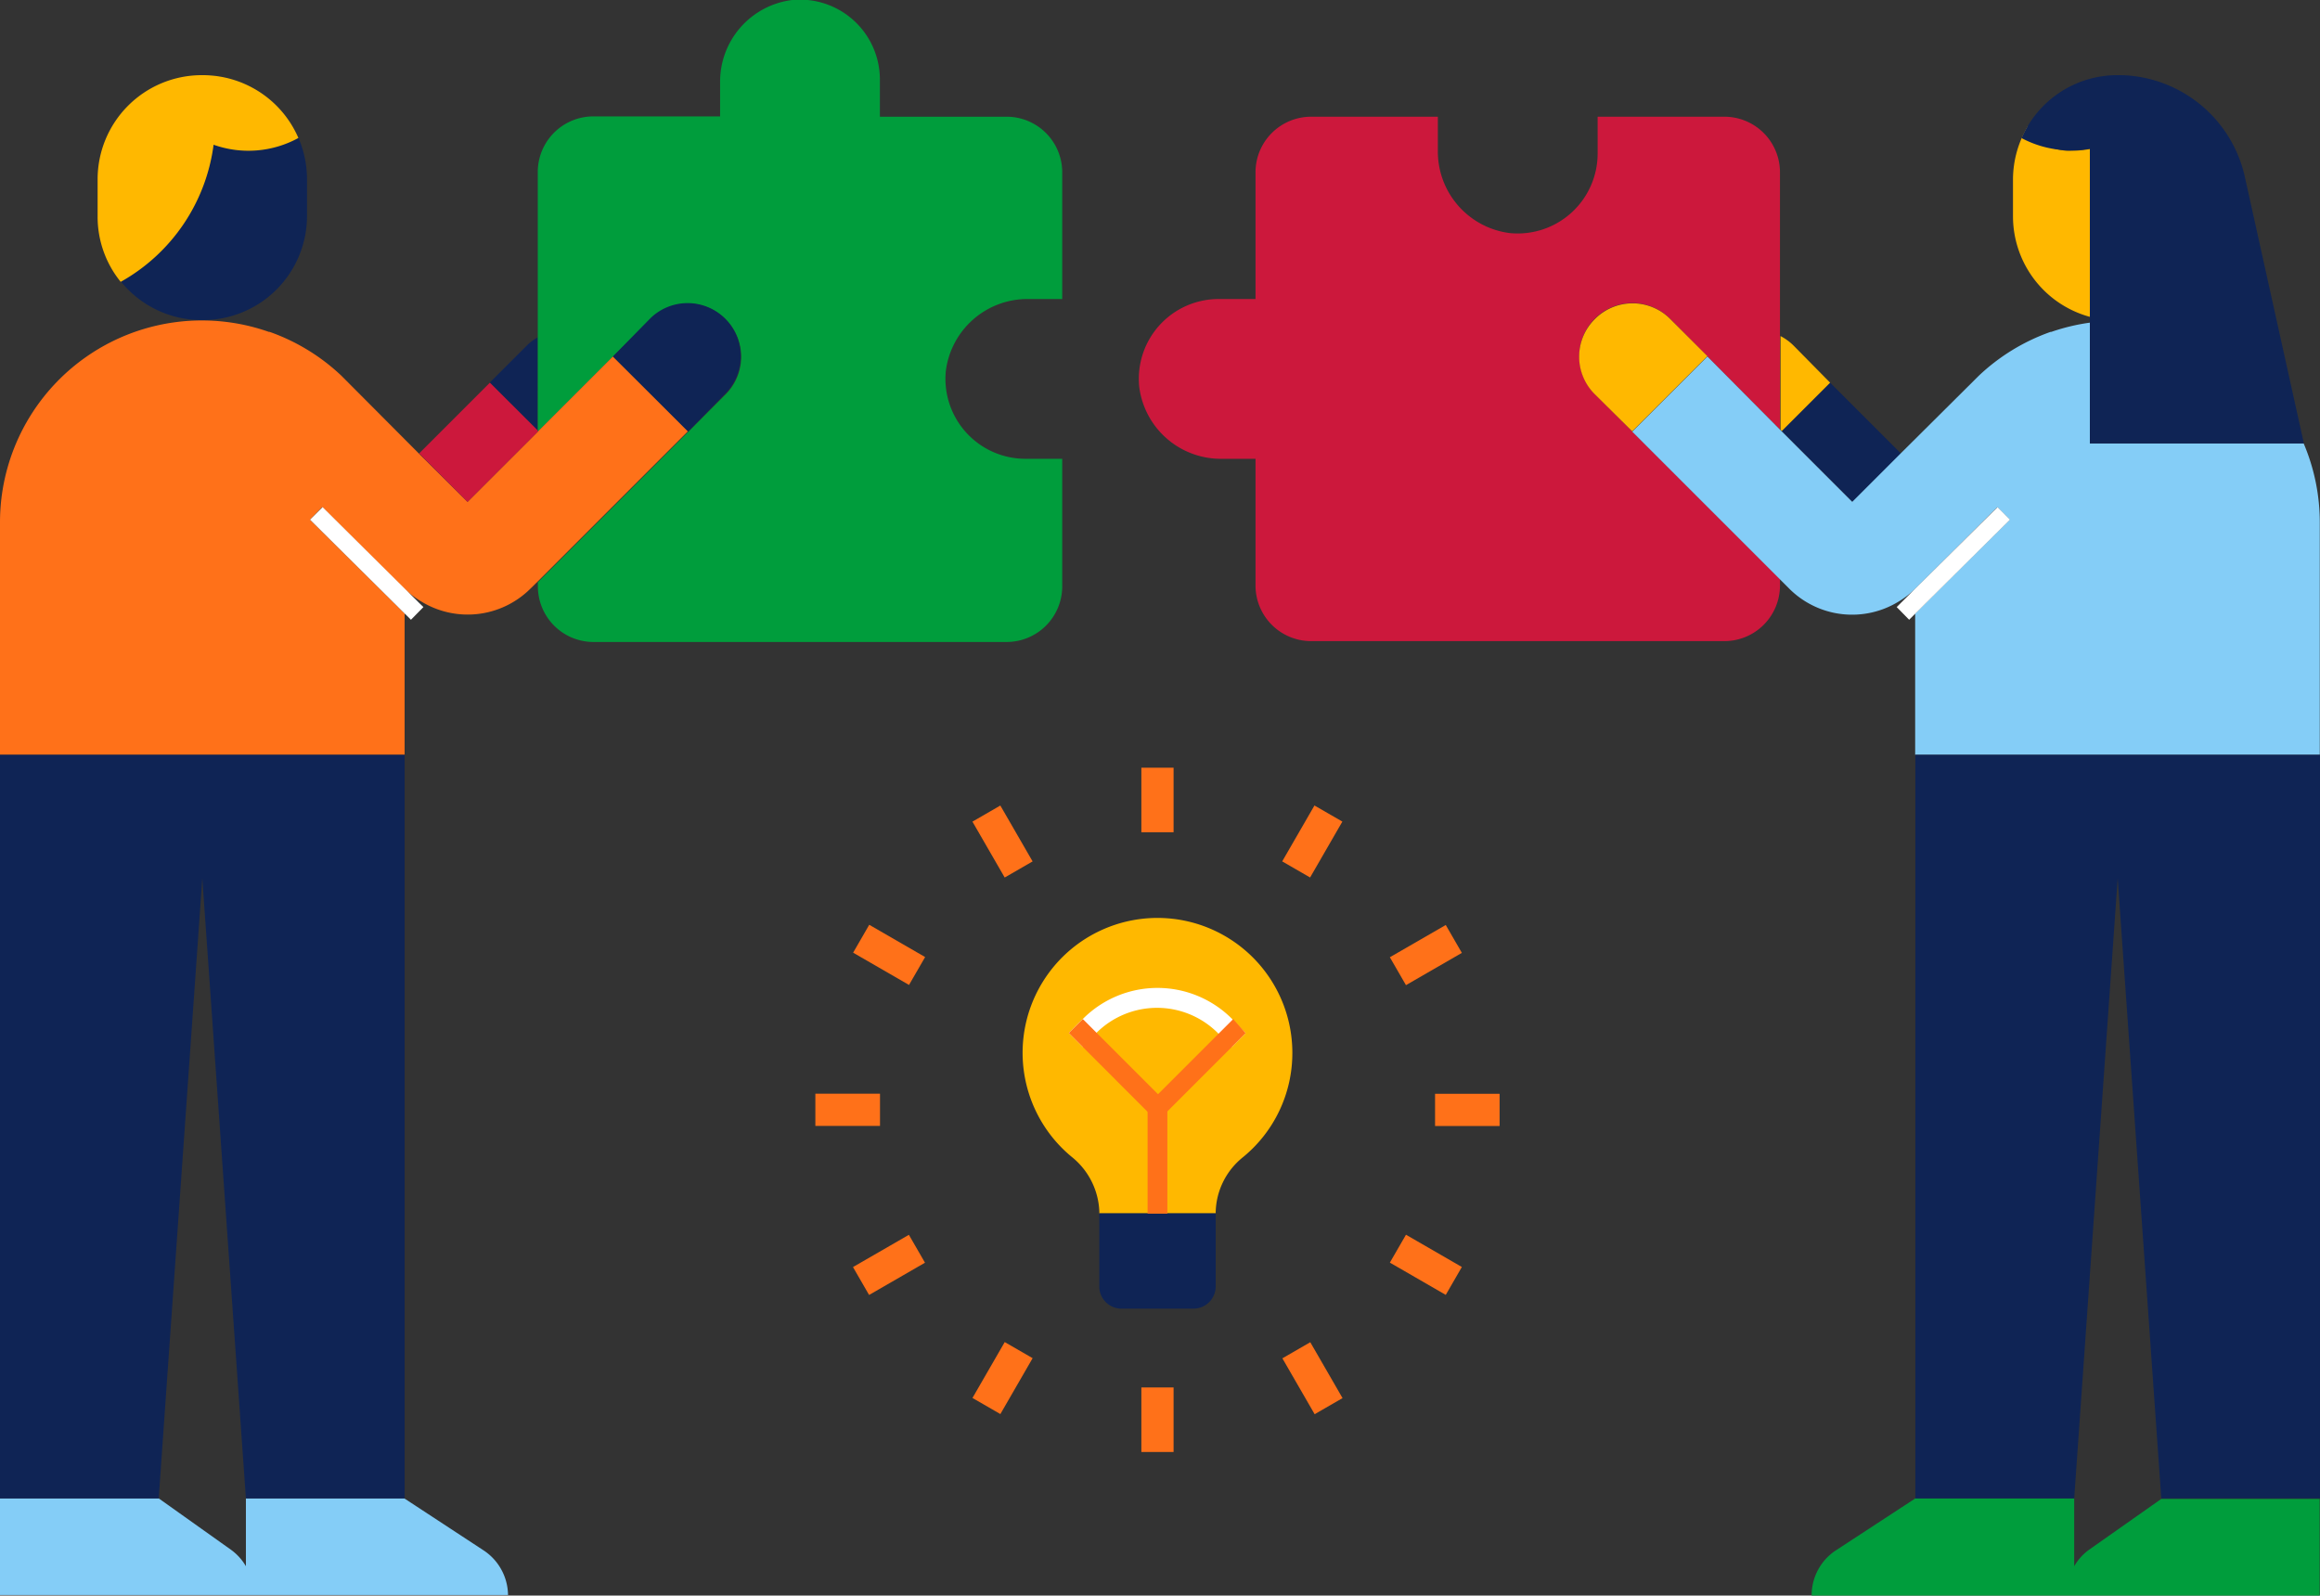 <svg xmlns="http://www.w3.org/2000/svg" viewBox="0 0 216.05 148.6"><rect x="0" y="0" width="216.05" height="148.6" fill="#333333" stroke="none"/><defs><style>.cls-1,.cls-10,.cls-6{fill:none;}.cls-2{fill:#0f2455;}.cls-3{fill:#ffb800;}.cls-4{fill:#009d3c;}.cls-5{fill:#cc183c;}.cls-6{stroke:#ff7119;}.cls-10,.cls-6{stroke-linecap:round;stroke-linejoin:round;stroke-width:0;}.cls-7{fill:#84cdf7;}.cls-8{fill:#ff7119;}.cls-9{fill:#fff;}.cls-10{stroke:#1356ab;}</style></defs><g id="Layer_2" data-name="Layer 2"><g id="Layer_1-2" data-name="Layer 1"><path class="cls-1" d="M193.16,145.87a4.94,4.94,0,0,1,1.36-1.52l6.75-4.8h0l-4.06-57.76-4.05,57.76h0Z"/><path class="cls-1" d="M22.9,145.87v-6.32h0L18.84,81.79l-4.06,57.76h0l6.75,4.8A5,5,0,0,1,22.9,145.87Z"/><rect class="cls-2" x="168.28" y="36.53" width="6.38" height="9.32" transform="translate(21.1 133.32) rotate(-45)"/><path class="cls-3" d="M165.92,40.15l4.51-4.51L167,32.16a4.94,4.94,0,0,0-1.19-.86V40Z"/><path class="cls-2" d="M50.08,31.42a4.59,4.59,0,0,0-1,.74l-3.48,3.48,4.46,4.45Z"/><path class="cls-4" d="M95.81,27.85h3.11V16.05a5.18,5.18,0,0,0-5.19-5.18H81.94V7.44A7.45,7.45,0,0,0,73.77,0a7.66,7.66,0,0,0-6.71,7.73v3.11H55.26a5.18,5.18,0,0,0-5.18,5.18V40.21l7-7,3.49-3.48a4.92,4.92,0,0,1,7,7l-3.48,3.49-14,14v.39a5.18,5.18,0,0,0,5.18,5.18H93.73a5.18,5.18,0,0,0,5.19-5.18V42.73H95.49a7.45,7.45,0,0,1-7.41-8.17A7.66,7.66,0,0,1,95.81,27.85Z"/><path class="cls-5" d="M148.52,36.68a4.92,4.92,0,1,1,7-7L159,33.2,165.76,40V16.05a5.18,5.18,0,0,0-5.18-5.18h-11.8V14.3a7.45,7.45,0,0,1-8.17,7.41A7.66,7.66,0,0,1,133.9,14V10.87H122.11a5.18,5.18,0,0,0-5.19,5.18v11.8h-3.43a7.43,7.43,0,0,0-7.4,8.17,7.66,7.66,0,0,0,7.72,6.71h3.11v11.8a5.18,5.18,0,0,0,5.19,5.18h38.47a5.18,5.18,0,0,0,5.18-5.18v-.61L152,40.17Z"/><line class="cls-6" x1="14.78" y1="139.55" x2="15.27" y2="139.55"/><line class="cls-6" x1="38.93" y1="139.55" x2="37.68" y2="139.55"/><path class="cls-7" d="M22.9,139.55v6.32a5,5,0,0,0-1.37-1.52l-6.75-4.8H0v9H47.31A5.05,5.05,0,0,0,45,144.37l-7.35-4.82Z"/><path class="cls-8" d="M57.08,33.2,43.54,46.74,39,42.23,31.8,35l0,0a18.83,18.83,0,0,0-6.69-4.09l-.07,0A18.8,18.8,0,0,0,0,48.66V70.3H37.68V57.14L28.87,48.4,30,47.23l7.64,7.58h0A8.5,8.5,0,0,0,39.2,56a8.28,8.28,0,0,0,10.2-1.18l.68-.67,14-14Z"/><path class="cls-2" d="M67.53,36.68a4.92,4.92,0,0,0-7-7L57.08,33.2l7,7Z"/><polygon class="cls-9" points="30.04 47.23 28.87 48.4 37.68 57.14 37.86 57.31 38.27 57.72 39.43 56.54 39.03 56.15 37.68 54.81 30.04 47.23"/><polygon class="cls-2" points="0 139.55 14.78 139.55 18.84 81.79 22.9 139.55 37.68 139.55 37.68 70.3 0 70.3 0 139.55"/><path class="cls-2" d="M18.89,7l4.24,7a9.67,9.67,0,0,1-3.24-.56,17.17,17.17,0,0,1-8.65,12.76,9.69,9.69,0,0,0,7.55,3.61h.1a9.7,9.7,0,0,0,9.7-9.7V16.69A9.7,9.7,0,0,0,18.89,7Z"/><path class="cls-3" d="M19.89,13.48a9.69,9.69,0,0,0,7.9-.63A9.69,9.69,0,0,0,18.89,7h-.1a9.7,9.7,0,0,0-9.7,9.7v3.46a9.61,9.61,0,0,0,2.15,6.09h0A17.17,17.17,0,0,0,19.89,13.48Z"/><line class="cls-10" x1="201.27" y1="139.55" x2="200.78" y2="139.55"/><path class="cls-4" d="M194.52,144.35a4.94,4.94,0,0,0-1.36,1.52v-6.32H178.37L171,144.37a5,5,0,0,0-2.29,4.23h47.31v-9H201.27Z"/><line class="cls-10" x1="178.37" y1="139.55" x2="177.13" y2="139.55"/><path class="cls-7" d="M194.62,41.3V30.05a18.76,18.76,0,0,0-3.59.86l-.07,0A18.83,18.83,0,0,0,184.27,35l0,0L177,42.23l-4.51,4.51-6.59-6.59-.16-.16L159,33.2l-7,7,13.75,13.75.89.89A8.28,8.28,0,0,0,176.85,56a8.16,8.16,0,0,0,1.52-1.18h0L186,47.23l1.16,1.17-8.81,8.74V70.3h37.68V48.66a18.8,18.8,0,0,0-1.5-7.36Z"/><path class="cls-3" d="M148.52,29.72a4.92,4.92,0,0,0,0,7L152,40.17l7-7-3.48-3.48A4.94,4.94,0,0,0,148.52,29.72Z"/><polygon class="cls-9" points="187.18 48.4 186.02 47.23 178.37 54.81 177.02 56.15 176.63 56.54 177.79 57.72 178.2 57.31 178.37 57.14 187.18 48.4"/><polygon class="cls-2" points="178.37 139.55 193.16 139.55 197.21 81.79 201.27 139.55 216.05 139.55 216.05 70.3 178.37 70.3 178.37 139.55"/><path class="cls-3" d="M194.62,13.88a9.4,9.4,0,0,1-1.69.16,3.39,3.39,0,0,1-.51,0,6.61,6.61,0,0,1-3.34-1.29c.18-.41-.43-.68-.2-1.06a9.69,9.69,0,0,0-1.42,5v3.46a9.71,9.71,0,0,0,7.16,9.36Z"/><path class="cls-2" d="M194.62,41.3h19.93l-5.49-24.79A12.11,12.11,0,0,0,197.6,7l-.33,0h-.1a9.71,9.71,0,0,0-8.91,5.86A9.7,9.7,0,0,0,192.93,14a9.4,9.4,0,0,0,1.69-.16V41.3Z"/><rect class="cls-8" x="106.29" y="71.5" width="3" height="6.01"/><rect class="cls-8" x="91.86" y="75.37" width="3" height="6.01" transform="translate(-26.68 57.18) rotate(-30)"/><rect class="cls-8" x="81.3" y="85.93" width="3" height="6.01" transform="translate(-35.62 116.17) rotate(-60)"/><rect class="cls-8" x="75.93" y="101.86" width="6.02" height="3"/><rect class="cls-8" x="79.79" y="116.29" width="6.01" height="3" transform="translate(-47.8 57.17) rotate(-29.99)"/><rect class="cls-8" x="90.36" y="126.86" width="6.01" height="3" transform="translate(-64.48 145.05) rotate(-60.01)"/><rect class="cls-8" x="106.29" y="129.22" width="3" height="6.01"/><rect class="cls-8" x="120.72" y="125.35" width="3" height="6.01" transform="translate(-47.8 78.31) rotate(-30)"/><rect class="cls-8" x="131.28" y="114.79" width="3" height="6.01" transform="translate(-35.62 173.89) rotate(-60)"/><rect class="cls-8" x="133.64" y="101.87" width="6.01" height="3"/><rect class="cls-8" x="129.78" y="87.44" width="6.01" height="3" transform="translate(-26.68 78.29) rotate(-29.99)"/><rect class="cls-8" x="119.21" y="76.87" width="6.01" height="3" transform="translate(-6.76 145.05) rotate(-60.01)"/><path class="cls-3" d="M120.35,98.08a12.56,12.56,0,1,0-20.54,9.67,6.85,6.85,0,0,1,2.57,5.27h10.83a6.74,6.74,0,0,1,2.51-5.22A12.52,12.52,0,0,0,120.35,98.08Z"/><path class="cls-2" d="M102.38,113h10.83a0,0,0,0,1,0,0v6.81a2.07,2.07,0,0,1-2.07,2.07h-6.7a2.07,2.07,0,0,1-2.07-2.07V113A0,0,0,0,1,102.38,113Z"/><path class="cls-9" d="M100.84,97.51l-1.3-1.3,1.32-1.33a9.8,9.8,0,0,1,13.86,0L116,96.22l-1.29,1.29-1.33-1.33a8,8,0,0,0-11.26,0Z"/><rect class="cls-8" x="106.87" y="103.17" width="1.84" height="9.86"/><path class="cls-8" d="M107.79,104.09a.92.92,0,0,1-.65-.27l-7.6-7.61,1.3-1.3,7,7,7-7L116,96.22l-7.6,7.6A.91.91,0,0,1,107.79,104.09Z"/><polygon class="cls-5" points="45.62 35.64 39.03 42.23 43.54 46.74 50.08 40.21 50.08 40.09 45.62 35.64"/></g></g></svg>